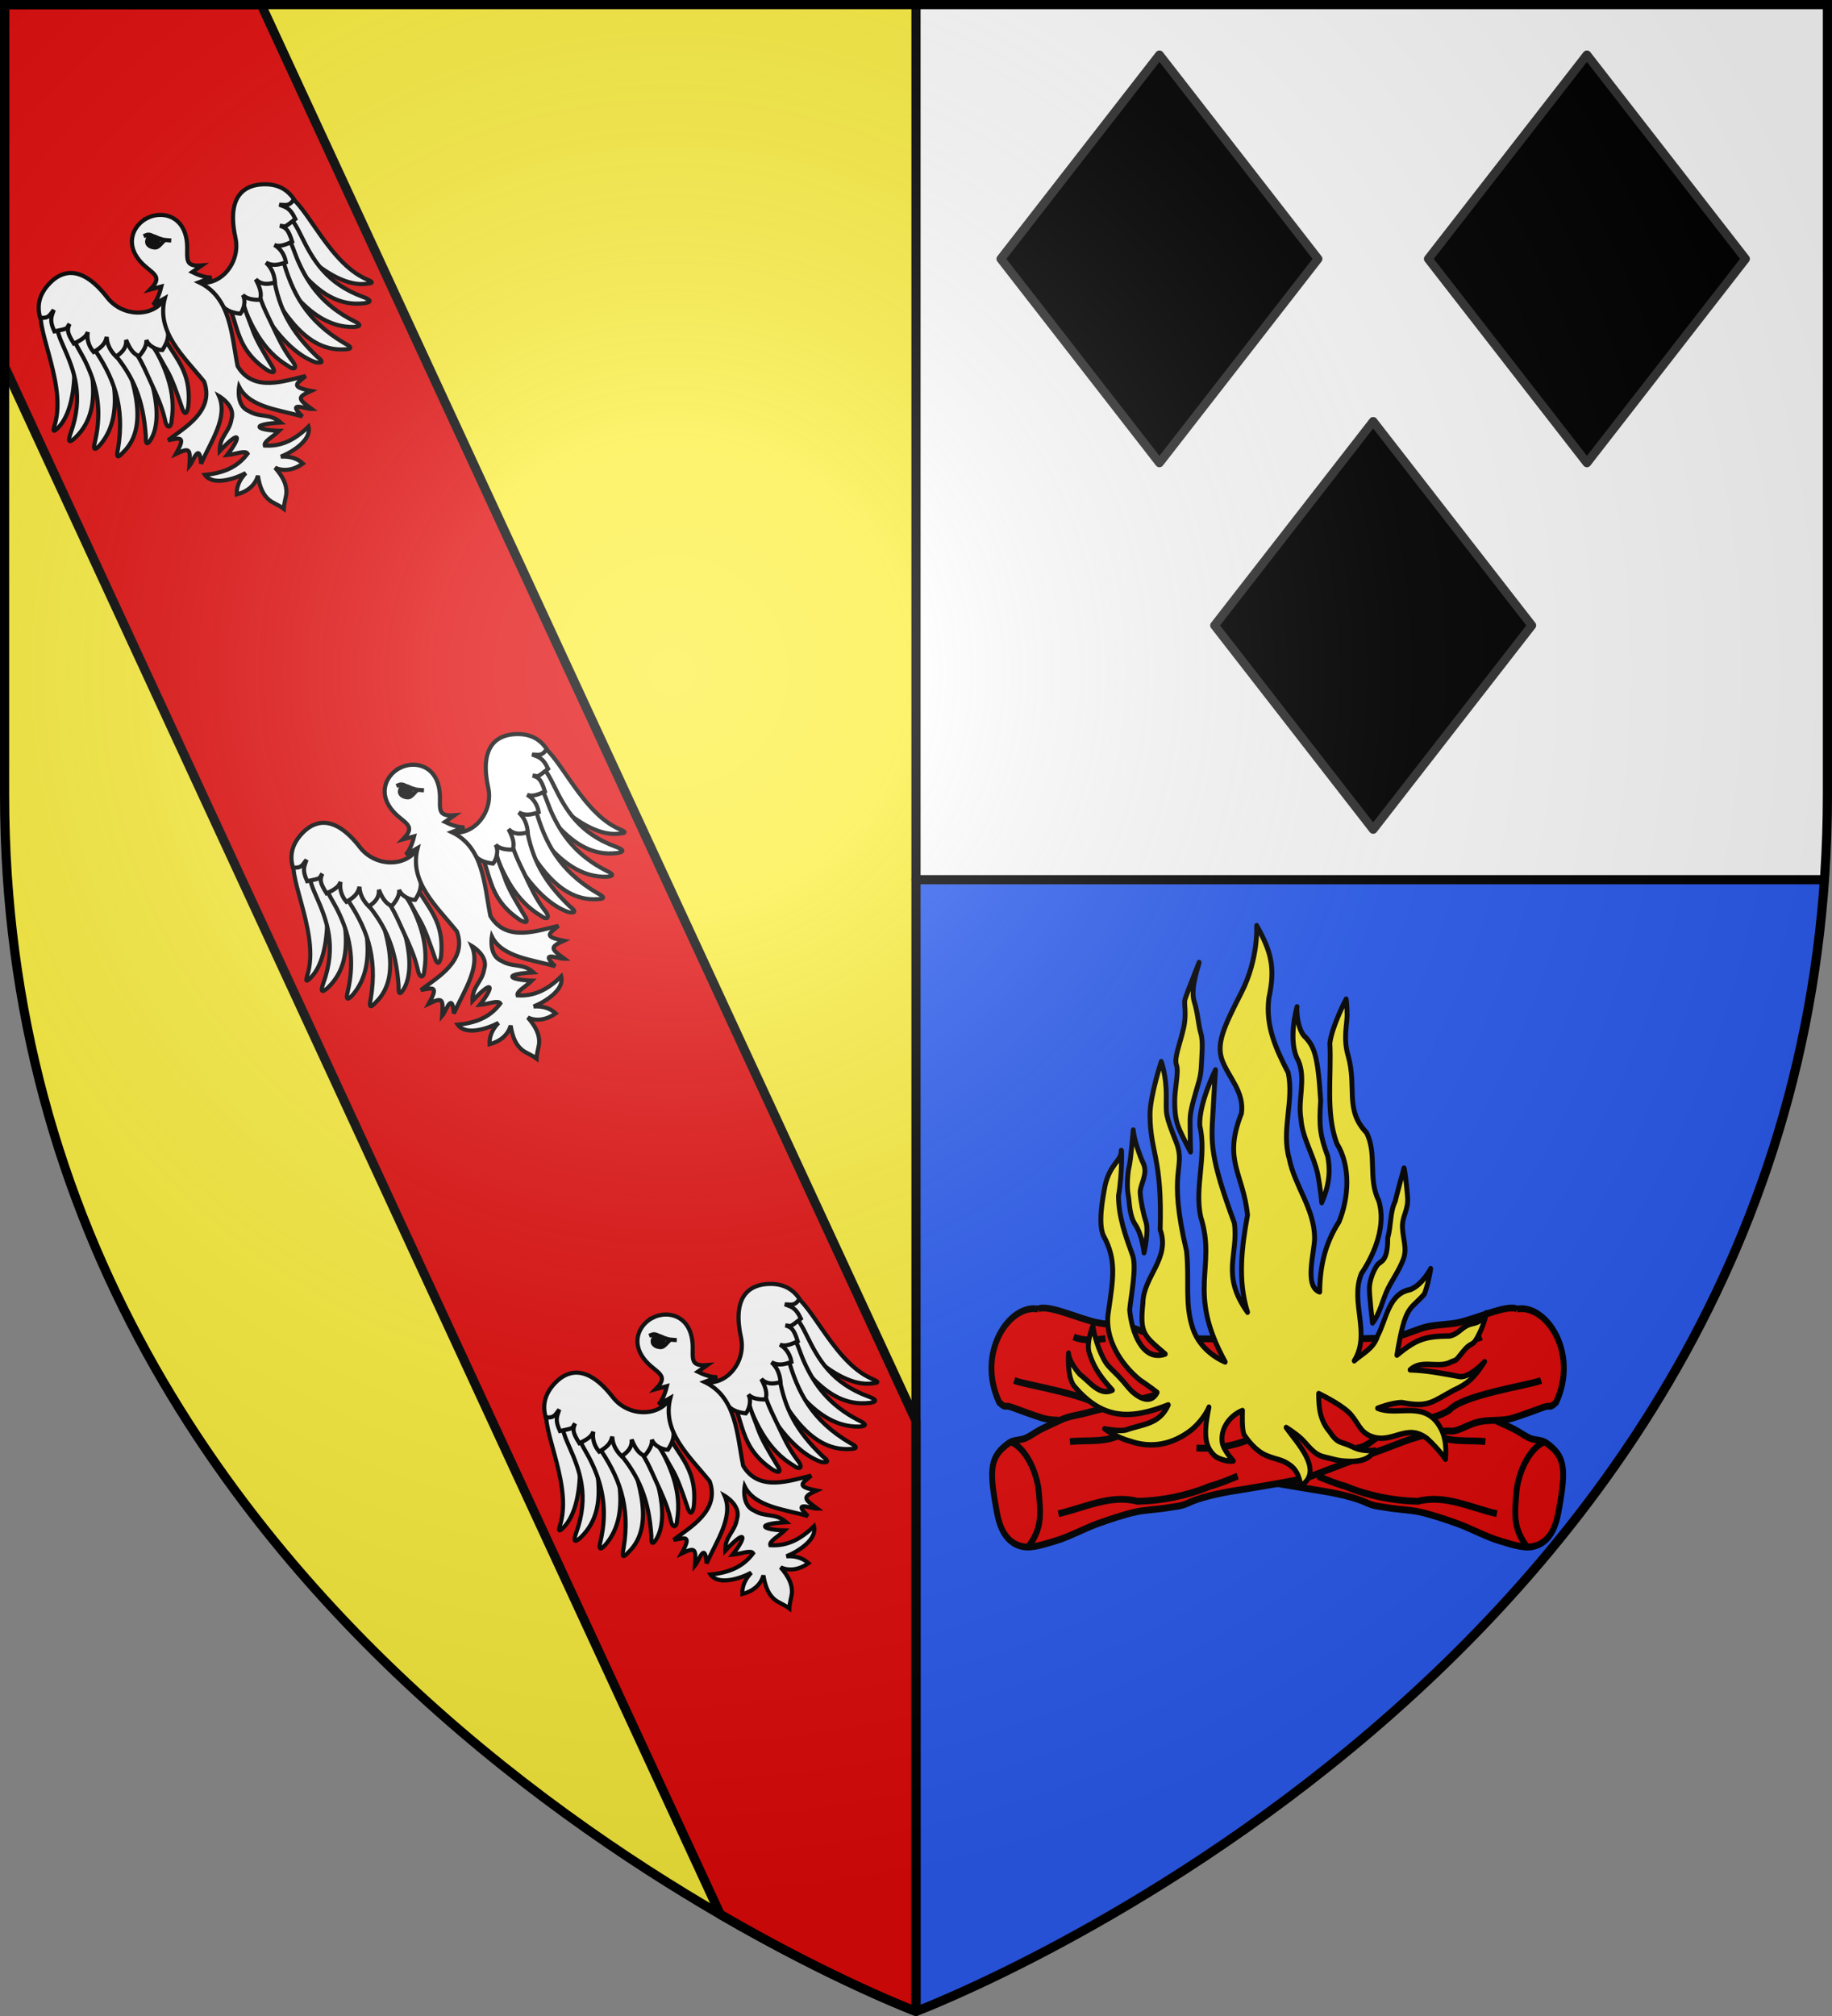 <svg xmlns="http://www.w3.org/2000/svg" xmlns:xlink="http://www.w3.org/1999/xlink" width="600" height="660" version="1.0"><rect width="100%" height="100%" fill="#808080" stroke="none"/><defs><radialGradient id="a" cx="-80" cy="-80" r="405" gradientUnits="userSpaceOnUse"><stop offset="0" style="stop-color:#fff;stop-opacity:.31"/><stop offset=".19" style="stop-color:#fff;stop-opacity:.25"/><stop offset=".6" style="stop-color:#6b6b6b;stop-opacity:.125"/><stop offset="1" style="stop-color:#000;stop-opacity:.125"/></radialGradient><path id="b" d="M-298.5-298.5h597V-40C298.5 246.31 0 358.5 0 358.5S-298.5 246.31-298.5-40z"/></defs><g transform="translate(300 300)"><use xlink:href="#b" width="600" height="660" style="fill:#2b5df2"/><path d="M-298.5-298.5H0v657S-298.5 246.31-298.5-40z" style="fill:#fcef3c"/><path d="M-298.5-298.5v118.469L-64.094 326.75C-26.689 348.458 0 358.5 0 358.5V165.188L-214.469-298.5z" style="fill:#e20909;fill-opacity:1;fill-rule:nonzero;stroke:#000;stroke-width:3;stroke-linecap:butt;stroke-linejoin:round;stroke-miterlimit:4;stroke-dasharray:none;stroke-dashoffset:0;stroke-opacity:1"/><path d="M298.5-298.5V-40c0 9.525-.33 18.858-.969 28H0v-286.5z" style="opacity:1;fill:#fff;fill-opacity:1;fill-rule:nonzero;stroke:none;stroke-width:1;stroke-linecap:butt;stroke-linejoin:round;stroke-miterlimit:4;stroke-dasharray:none;stroke-opacity:1"/></g><g transform="translate(300 300)"><path d="M0 358.5v-657" style="fill:none;fill-opacity:1;fill-rule:nonzero;stroke:#000;stroke-width:3;stroke-linecap:butt;stroke-linejoin:round;stroke-miterlimit:4;stroke-dasharray:none;stroke-dashoffset:0;stroke-opacity:1"/><g id="c"><path d="M-221.752-93.805c-6.114 3.637-3.768 27.309-13.276 39.63-1.318 1.79-4.062 4.068-.377 2.705 12.146-4.453 22.032-31.283 20.679-44.404-1.053 0-2.983-.072-4.045.001-1.76.69-1.222 1.379-2.981 2.068z" style="fill:#fff;fill-opacity:1;fill-rule:evenodd;stroke:#000;stroke-width:1.5;stroke-linecap:butt;stroke-linejoin:miter;stroke-miterlimit:4;stroke-dasharray:none;stroke-opacity:1" transform="rotate(-25 -55.328 -43.93)scale(.9)"/><path d="M-219.479-86.898c-1.47 2.547-1.576 6.603-1.632 9.583-.18 9.61-.922 19.47-11.03 29.627-2.35 2.378-1.957 3.022.76 2.188 16.212-5.455 15.988-25.857 21.166-37.27-.39-2.436-.165-4.802-1.744-6.343-1.047.115-2.09.11-3.139.298-1.674.877-2.707 1.04-4.38 1.917z" style="fill:#fff;fill-opacity:1;fill-rule:evenodd;stroke:#000;stroke-width:1.5;stroke-linecap:butt;stroke-linejoin:miter;stroke-miterlimit:4;stroke-dasharray:none;stroke-opacity:1" transform="rotate(-25 -55.328 -43.93)scale(.9)"/><path d="M-216.384-80.929c-.631 4.432.105 7.914.18 11.559.188 9.297-1.586 18.482-9.07 28.046-2.074 2.494-1.641 3.084.916 2.051 14.768-6.568 16.21-27.267 18.159-38.725-.58-2.323-1.606-4.54-3.26-5.899-1.002.199-2.013.28-3.01.55-1.546.986-2.37 1.431-3.915 2.418z" style="fill:#fff;fill-opacity:1;fill-rule:evenodd;stroke:#000;stroke-width:1.5;stroke-linecap:butt;stroke-linejoin:miter;stroke-miterlimit:4;stroke-dasharray:none;stroke-opacity:1" transform="rotate(-25 -55.328 -43.93)scale(.9)"/><path d="M-211.523-73c2.195 13.093 1.73 24.49-7.39 37.763-1.956 2.48-1.52 3.043.942 1.974 14.574-4.774 14.612-26.487 16.22-37.687-.623-2.247-.775-4.378-2.419-5.658-.97.218-1.951.322-2.915.61z" style="fill:#fff;fill-opacity:1;fill-rule:evenodd;stroke:#000;stroke-width:1.5;stroke-linecap:butt;stroke-linejoin:miter;stroke-miterlimit:4;stroke-dasharray:none;stroke-opacity:1" transform="rotate(-25 -55.328 -43.93)scale(.9)"/><path d="M-205.626-67.753c3.003 11.114 2.628 20.214-2.106 32.532-1.461 2.8-.928 3.272 1.293 1.764 8.283-5.777 10.623-23.694 9.522-34.48-.794-3.026-1.865-3.524-4.686-4.73-.913.394-1.857.679-2.751 1.14-1.098 1.593-1.783 1.305-1.272 3.774z" style="fill:#fff;fill-opacity:1;fill-rule:evenodd;stroke:#000;stroke-width:1.5;stroke-linecap:butt;stroke-linejoin:miter;stroke-miterlimit:4;stroke-dasharray:none;stroke-opacity:1" transform="rotate(-25 -55.328 -43.93)scale(.9)"/><path d="M-199.127-67.898c1.72 5.148 1.32 10.462 1.305 16.21-.011 4.262.005 8.76-.98 13.607-1.164 4.467 1.016 3.706 1.957 1.689 6.022-8.788 6.292-19.144 5.27-30.2-.066-1.571.944-3.418-3.626-6.314-3.547.933-4.986 1.82-3.926 5.008z" style="fill:#fff;fill-opacity:1;fill-rule:evenodd;stroke:#000;stroke-width:1.5;stroke-linecap:butt;stroke-linejoin:miter;stroke-miterlimit:4;stroke-dasharray:none;stroke-opacity:1" transform="rotate(-25 -55.328 -43.93)scale(.9)"/><path d="M-193.119-68.106c2.146 4.239 1.91 8.554 2.458 14.057.422 4.24-.188 9.256-.676 14.178-.703 4.562.842 3.303 2.119 1.48 7.969-13.269 1.22-20.893 2.932-31.74-.876-1.988-1.582-4.654-5.832-1.425z" style="fill:#fff;fill-opacity:1;fill-rule:evenodd;stroke:#000;stroke-width:1.5;stroke-linecap:butt;stroke-linejoin:miter;stroke-miterlimit:4;stroke-dasharray:none;stroke-opacity:1" transform="rotate(-25 -55.328 -43.93)scale(.9)"/><path d="M-176.759-81.782c-5.5 10.407-19.93 5.775-22.388-5.088-3.592-15.87-11.696-15.53-16.814-13.544-4.39 1.703-7.581 4.686-8.396 9.847 2.75 1.816 3.743.467 5.643-.401-1.517 1.71-3.03 2.276-3.07 7.154 5.688 1.344 4.138.878 6.13-.127-1.634 1.507-2.21 2.323-1.597 7.104 4.223.075 5.462-.72 6.386-1.646-1.645 2.368-1.797 5.104-1.15 7.494 3.34-.275 5.087-.96 6.634-2.952-.975 2.303-1.038 4.86.05 7.899 2.77-.396 4.898-1.317 5.897-3.947-.197 3.446.191 5.723 1.742 7.38 2.003-.879 4.34-2.3 4.906-4.267-.218 2.634 2.217 5.162 3.73 5.83 1.951-1.184 4.17-2.948 4.773-5.6 4.143-4.538 3.165-4.533 11.16-2.905-.667-3.601-1.982-9.229-3.636-12.231zM-125.06-93.805c6.114 3.637 3.769 27.309 13.276 39.63 1.319 1.79 4.062 4.068.378 2.705-13.168-3.943-22.033-31.283-20.68-44.404 1.054 0 2.983-.072 4.046.001 1.76.69 1.22 1.379 2.98 2.068z" style="fill:#fff;fill-opacity:1;fill-rule:evenodd;stroke:#000;stroke-width:1.5;stroke-linecap:butt;stroke-linejoin:miter;stroke-miterlimit:4;stroke-dasharray:none;stroke-opacity:1" transform="rotate(-25 -55.328 -43.93)scale(.9)"/><path d="M-127.333-86.898c1.47 2.547 1.576 6.603 1.632 9.583.18 9.61.922 19.47 11.03 29.627 2.35 2.378 1.957 3.022-.76 2.188-16.212-5.455-15.988-25.857-21.165-37.27.39-2.436.164-4.802 1.743-6.343 1.047.115 2.091.11 3.14.298 1.673.877 2.706 1.04 4.38 1.917z" style="fill:#fff;fill-opacity:1;fill-rule:evenodd;stroke:#000;stroke-width:1.5;stroke-linecap:butt;stroke-linejoin:miter;stroke-miterlimit:4;stroke-dasharray:none;stroke-opacity:1" transform="rotate(-25 -55.328 -43.93)scale(.9)"/><path d="M-130.428-80.929c.632 4.432-.105 7.914-.179 11.559-.189 9.297 1.585 18.482 9.07 28.046 2.074 2.494 1.64 3.084-.916 2.051-14.77-6.568-16.21-27.267-18.16-38.725.58-2.323 1.606-4.54 3.26-5.899 1.003.199 2.013.28 3.01.55 1.546.986 2.37 1.431 3.915 2.418z" style="fill:#fff;fill-opacity:1;fill-rule:evenodd;stroke:#000;stroke-width:1.5;stroke-linecap:butt;stroke-linejoin:miter;stroke-miterlimit:4;stroke-dasharray:none;stroke-opacity:1" transform="rotate(-25 -55.328 -43.93)scale(.9)"/><path d="M-135.289-73c-2.195 13.093-1.73 24.49 7.391 37.763 1.956 2.48 1.52 3.043-.943 1.974-14.83-5.795-14.612-26.487-16.22-37.687.623-2.247.775-4.378 2.42-5.658.97.218 1.95.322 2.915.61z" style="fill:#fff;fill-opacity:1;fill-rule:evenodd;stroke:#000;stroke-width:1.5;stroke-linecap:butt;stroke-linejoin:miter;stroke-miterlimit:4;stroke-dasharray:none;stroke-opacity:1" transform="rotate(-25 -55.328 -43.93)scale(.9)"/><path d="M-141.186-67.753c-3.002 11.114-2.627 20.214 2.106 32.532 1.461 2.8.928 3.272-1.293 1.764-7.772-7.564-10.623-23.694-9.521-34.48.794-3.026 1.864-3.524 4.685-4.73.913.394 1.858.679 2.751 1.14 1.099 1.593 1.784 1.305 1.272 3.774z" style="fill:#fff;fill-opacity:1;fill-rule:evenodd;stroke:#000;stroke-width:1.5;stroke-linecap:butt;stroke-linejoin:miter;stroke-miterlimit:4;stroke-dasharray:none;stroke-opacity:1" transform="rotate(-25 -55.328 -43.93)scale(.9)"/><path d="M-147.685-67.898c-1.72 5.148-1.32 10.462-1.304 16.21.01 4.262-.006 8.76.98 13.607 1.163 4.467-1.017 3.706-1.957 1.689-6.023-8.788-6.293-19.144-5.27-30.2.065-1.571-.945-3.418 3.625-6.314 3.547.933 4.986 1.82 3.926 5.008z" style="fill:#fff;fill-opacity:1;fill-rule:evenodd;stroke:#000;stroke-width:1.5;stroke-linecap:butt;stroke-linejoin:miter;stroke-miterlimit:4;stroke-dasharray:none;stroke-opacity:1" transform="rotate(-25 -55.328 -43.93)scale(.9)"/><path d="M-153.693-68.106c-2.145 4.239-1.91 8.554-2.457 14.057-.422 4.24.187 9.256.675 14.178.703 4.562-.841 3.303-2.118 1.48-7.97-13.269-1.222-20.893-2.933-31.74.877-1.988 1.582-4.654 5.832-1.425z" style="fill:#fff;fill-opacity:1;fill-rule:evenodd;stroke:#000;stroke-width:1.5;stroke-linecap:butt;stroke-linejoin:miter;stroke-miterlimit:4;stroke-dasharray:none;stroke-opacity:1" transform="rotate(-25 -55.328 -43.93)scale(.9)"/><path d="M-170.053-81.782c5.5 10.407 19.93 5.775 22.389-5.088 3.591-15.87 11.695-15.53 16.813-13.544 4.39 1.703 7.582 4.686 8.396 9.847-2.75 1.816-3.742.467-5.643-.401 1.517 1.71 3.03 2.276 3.07 7.154-5.687 1.344-4.138.878-6.13-.127 1.635 1.507 2.21 2.323 1.597 7.104-4.223.075-5.462-.72-6.385-1.646 1.645 2.368 1.797 5.104 1.15 7.494-3.341-.275-5.088-.96-6.635-2.952.976 2.303 1.038 4.86-.05 7.899-2.77-.396-4.897-1.317-5.897-3.947.197 3.446-.191 5.723-1.742 7.38-2.002-.879-4.34-2.3-4.905-4.267.218 2.634-2.218 5.162-3.73 5.83-1.952-1.184-4.17-2.948-4.774-5.6-4.142-4.538-3.165-4.533-11.16-2.905.667-3.601 1.983-9.229 3.636-12.231z" style="fill:#fff;fill-opacity:1;fill-rule:evenodd;stroke:#000;stroke-width:1.5;stroke-linecap:butt;stroke-linejoin:miter;stroke-miterlimit:4;stroke-dasharray:none;stroke-opacity:1" transform="rotate(-25 -55.328 -43.93)scale(.9)"/><path d="M-173.406-106.906c5.221-.002 10.637 3.885 9.788 10.899-.893 7.375-7.218 10.255.561 13.12l-4.144.725c1.112 1.389 3.214 3.765 5.573 4.769l-4.926-.374c8.145 9.86 2.705 22.045-.138 33.557 1.074 11.427 13.774 12.12 20.89 13.76-4.187 1.161-6.795 1.123-.493 5.715-5.614-.034-5.608.55-2.573 6.049-2.03-.901-7.13-6.707-4.198 1.06-6.462-5.712-16.08-11.044-16.307-19.532 0 0-4.046 5.767-.578 9.477 2.67 4.072 6.628 3.804 8.805 8.742-10.92-4.367-8.958-1.115-1.805 2.45-2.67.98-6.838 1.137-7 2.672 4.76 2.553 9.942 3.054 17.316.466-.89 4.876-9.08 5.916-13.71 5.666 2.635 1.03 4.996 2.72 6.226 5.666-3.799.721-7.495-.155-9.832-2.919 1.256 4.367 1.17 7.374-.046 9.842-.736 1.492-2.322 2.985-3.409 5.048-1.086-2.063-2.673-3.556-3.408-5.048-1.217-2.468-1.303-5.475-.047-9.842-2.336 2.764-6.033 3.64-9.832 2.92 1.23-2.947 3.592-4.638 6.227-5.667-4.63.25-12.821-.79-13.71-5.666 7.373 2.588 12.554 2.087 17.315-.466-.162-1.535-4.33-1.691-7-2.671 7.154-3.566 9.115-6.818-1.804-2.451 2.176-4.938 6.135-4.67 8.804-8.742 3.469-3.71-.577-9.477-.577-9.477-.227 8.488-9.846 13.82-16.308 19.532 2.933-7.767-2.168-1.961-4.198-1.06 3.036-5.5 3.041-6.083-2.572-6.05 6.301-4.591 3.693-4.553-.494-5.715 7.116-1.638 19.816-2.332 20.89-13.759-2.843-11.512-8.283-23.698-.137-33.557l-4.927.374c2.36-1.004 4.461-3.38 5.573-4.77l-4.144-.724c7.78-2.865 1.455-5.745.562-13.12-.85-7.014 4.566-10.901 9.787-10.9z" style="fill:#fff;fill-opacity:1;fill-rule:evenodd;stroke:#000;stroke-width:1.5;stroke-linecap:butt;stroke-linejoin:miter;stroke-miterlimit:4;stroke-dasharray:none;stroke-opacity:1" transform="rotate(-25 -55.328 -43.93)scale(.9)"/><path d="M-177.684-101.486c1.096.117 1.556-.12 2.486.743 1.68 1.841 2.818 3.158 4.003 3.838.748.43 1.322.742 1.903 1.085-.243-.132-1.38-.818-1.929-1.074-.953-.131-3.118 1.602-4.472.896-2.18-1.138-2.967-3.477.43-4.715-.039-.29-1.03-.748-2.421-.773z" style="fill:#fff;fill-opacity:1;fill-rule:evenodd;stroke:#000;stroke-width:1.5;stroke-linecap:butt;stroke-linejoin:miter;stroke-miterlimit:4;stroke-dasharray:none;stroke-opacity:1" transform="rotate(-25 -55.328 -43.93)scale(.9)"/><path d="M-175.48-97.227c-.754-.3-1.087-1.08-.745-1.74.343-.662 1.346-1.153 1.985-.654.612.478 1.078 1.092.744 1.741-.331.646-1.185.941-1.932.673" style="fill:#000;fill-opacity:1;fill-rule:evenodd;stroke:#000;stroke-width:1.5;stroke-linecap:round;stroke-linejoin:round;stroke-miterlimit:4;stroke-dasharray:none;stroke-dashoffset:0;stroke-opacity:1" transform="rotate(-25 -55.328 -43.93)scale(.9)"/></g><use xlink:href="#c" width="600" height="660" transform="translate(-82.784 -180)"/><use xlink:href="#c" width="600" height="660" transform="translate(82.784 180)"/><path d="M300 288h297.531" style="opacity:1;fill:none;fill-opacity:1;fill-rule:nonzero;stroke:#000;stroke-width:3;stroke-linecap:round;stroke-linejoin:round;stroke-miterlimit:4;stroke-dasharray:none;stroke-dashoffset:0;stroke-opacity:1" transform="translate(-300 -300)"/><g id="d" style="stroke:#000;stroke-width:5.341;stroke-miterlimit:4;stroke-dasharray:none;stroke-opacity:1"><path d="M127.914-361.565c7.906-6.126 40.046-.931 57.143-2.38 7.818-.663 18.104-2.945 25.94-3.326 9.355-.455 21.868 1.701 31.203.944 8.703-.705 20-3.889 28.571-5.555 8.572-1.667 19.857-5.008 28.572-5.556 7.144-.449 16.666 1.111 23.809 1.588 7.143.476 16.721.586 23.81 1.587 5.549.784 8.333 1.984 18.254 3.968 9.92 1.984 21.428-2.766 27.777-2.766s21.032 1.78 34.127.193c13.096-1.588 17.222.236 24.603.192 12.145-.071 28.334-.555 40.477-.794 12.143-.238 28.332-.62 40.476-.793 6.428-.092 15-1.145 21.428-.193 6.429.953 15.04 1.99 21.429 3.175 4.557.845 10.472 2.859 15.08 3.367 4.496.496 10.765-1.362 15.079 0 19.528 6.166 23.258 14.937 24.746 48.26.323 7.248 1.732 26.128-16.152 33.622-8.36 3.503-21.04 2.642-30.103 2.574-12.46-.094-28.889-3.398-41.326-4.161-10.697-.656-25.01-1.329-35.714-.794-9.087.455-21.031 2.993-30.102 3.696-5.653.438-11.038 1.817-18.887.614-10.03-1.538-27.102-.937-41.289.452-14.186 1.39-28.919 2.778-41.195 3.82s-22.099 1.736-26.464 1.736-13.69-.794-25.595-1.86-35.368-2.406-50.05-3.497c-14.683-1.092-20.585-1.935-33.283-2.01s-23.215.62-29.167 2.605-16.243-1.48-26.647-1.056-20.92 4.732-31.817 4.304c-10.895-.428-21.047-1.104-28.475-1.673-7.427-.568-4.198 2.616-12.131-1.03-30.54-32.944-10.54-77.15 15.873-79.253z" style="fill:#e20909;fill-opacity:1;fill-rule:evenodd;stroke:#000;stroke-width:5.341;stroke-linecap:butt;stroke-linejoin:miter;stroke-miterlimit:4;stroke-dasharray:none;stroke-opacity:1" transform="matrix(.347 .097 -.091 .405 -37.31 262.588)"/><path d="M610.581-283.931c-16.768-11.654-18.381-20.94-21.59-41.942-1.626-14.876 3.208-34.266 14.856-42.238m-27.657 64.619c-24.325 1.066-50.014-3.832-72.721 7.397-21.827 4.75-44.636 6.32-66.959 3.962-9.065.073-18.034-.945-26.986-1.835m-288.556-8.206c12.065 1.12 72.393-5.809 87.464 3.063 18.798 4.9 38.565-1.505 57.614 2.804 11.395.037 21.072 8.441 32.367 6.307m-133.334-57.937c9.633 1.139 19.667-2.108 28.572-5.555m69.841 6.35c23.508.958 45.117-13.773 68.643-13.1 15.072 7.432 28.888 15.603 46.436 11.512m123.81-2.381c16.516 4.527 33.01-2.5 49.206-4.762m-218.254 40.476c15.23-.584 29.336-11.508 44.91-6.02 20.78 4.197 41.878 3.475 62.233-2.71" style="fill:none;stroke:#000;stroke-width:5.341;stroke-linecap:butt;stroke-linejoin:miter;stroke-miterlimit:4;stroke-dasharray:none;stroke-opacity:1" transform="matrix(.347 .097 -.091 .405 -37.31 262.588)"/></g><use xlink:href="#d" width="600" height="660" transform="matrix(-1 0 0 1 236.89 0)"/><g style="fill:#fcef3c;stroke:#000;stroke-width:3.575;display:inline"><g style="fill:#fcef3c;stroke:#000;stroke-width:3.575;display:inline"><g style="fill:#fcef3c;stroke:#000;stroke-width:3.575"><path d="M283.629 111.125s1.488 21.588-11.167 43.921-18.61 33.5-14.144 44.666 16.377 20.844 14.144 34.988c-13.716 31.386 1.236 39.142 4.467 67-4.283 21.264-7.316 42.823 0 64.02-19.845-24.94-6.431-37.62-9.678-58.81-17.767-43.295-17.084-52.202-15.633-72.954.744-13.4 1.842-27.815 1.842-27.815s-12.264 21.86-11.52 36.748c5.302 20.058-4.169 40.72.745 60.299 11.744 33.277-10.79 48.368 17.866 95.287 0 0-17.866-5.955-23.822-22.333-5.955-16.377-2.233-30.521-4.466-50.621-14.252-54.243-.292-54.383-7.445-71.466-8.484-19.414-7.444-17.866-7.444-31.266s-3.685-22.122-3.685-22.122-8.226 22.867-8.226 34.778c.11 25.53 8.997 28.071 7.444 75.932 7.67 18.919-12.405 30.672-12.655 48.388-2.3 20.325.786 21.373 16.378 33.5-17.097 5.321-24.774-15.393-26.055-29.034.744-8.188 5.21-27.544 2.233-35.732-5.178-12.848-10.368-25.518-10.422-39.455 2.91-14.218 2.415-35.396 1.912-28.705-.455 6.06-7.791 7.646-11.59 21.26-2.233 10.422-5.21 25.311-1.489 33.5 9.858 16.136 7.382 27.765 3.722 50.621-3.123 17.529 9.411 34.599 23.078 44.666 7.444 4.467 12.655 8.189 12.655 8.189-5.198 9.29-16.12 1.998-20.844-2.978-12.655-14.144-14.889-11.91-20.1-22.333-5.21-10.422-6.083-18.664-6.083-18.664s-5.827 12.709-2.105 19.409c3.307 9.459 9.47 16.17 16.377 23.077-9.49 4.05-16.777-5.712-23.822-10.422-8.62-8.892-8.312-13.983-8.312-13.983s-1.365 14.727 3.846 21.427c20.975 22.655 41.283 22.493 69.232 12.656-6.442 12.88-18.612 12.57-30.522 16.377-4.466 1.489-16.122-.617-16.122-.617s8.678 5.828 18.356 8.061c16.156 5.18 31.696 2.252 45.41-7.444 9.677-7.444 12.655-14.889 12.655-14.889-2.351 11.375-5.74 25.251 5.211 32.755 7.445 3.723 12.708 2.67 12.708 2.67s-7.497-7.136-8.241-12.347c-1.333-9.503 6.213-17.808 14.888-20.844 0 0-.744 13.4 1.49 16.377 2.233 2.978 8.188 10.422 16.377 13.4s11.056 2.263 17.43 6.52c6.88 4.594 7.354 13.436 7.354 13.436 17.72-10.148-3.53-29.141-10.64-38.567 0 0 6.7 3.722 11.167 7.445 4.466 3.722 8.933 10.422 16.377 11.91 7.444 1.49 10.422 2.978 19.355 2.978 6.513.173 14.436-1.073 17.867-7.444 0 0-8.19 1.489-16.378-2.233s-10.422-1.49-16.377-9.678c-7.182-7.603-8.19-15.459-8.19-25.31 0 0 15.634 6.7 22.334 12.655s7.444 12.655 16.377 15.633c15.613 5.172 25.574-9.237 40.944 1.489 8.933 7.444 13.272 13.49 13.272 13.49 1.369-14.268-3.299-20.747-6.572-24.657-11.595-13.01-29.523-3.876-43.177-8.933 0 0 10.422-3.722 17.866-3.722 19.46 3.431 22.013-.486 37.966-8.189 9.615-3.867 15.014-8.04 22.591-18.8 0 0-10.68 10.611-18.124 9.867-12.123-2.01-24.16-4.187-36.477-4.467 8.18-6.742 19.223-1.353 28.288-4.466 6.7-2.978 3.722 0 10.422-7.445 6.7-7.444 6.64-2.542 11.167-10.422 5.025-8.747 5.955-15.26 5.955-15.26s-2.233 5.769-9.678 7.072c-8.36 1.463-9.677 6.7-17.121 8.188-18.035.162-24.267 1.999-38.71 12.656 6.249-33.898 9.401-29.036 20.099-40.2 2.977-6.7 4.652-16.75 4.652-16.75s-6.141 10.795-15.074 13.773c-15.796 2.726-17.136 19.091-23.822 30.521-3.063 8.476-10.637 11.19-17.122 16.378 12.454-17.874-3.277-38.665 5.211-57.321 9.806-13.168 18.409-32.035 12.655-48.389-8.003-14.268-.898-30.576-8.933-44.665-16.13-15.13-6.821-29.728-13.4-50.622-3.722-11.166-.744-20.844-.744-26.8s-.744-10.421-.744-10.421-10.423 17.866-11.911 29.032c1.314 21.258-3.323 46.127 5.21 66.255 10.123 14.679 8.72 35.63 1.49 51.366-10.086 14.13-13.97 29.06-14.145 46.154-11.703-3.582-3.63-26.36-3.722-35.732-.271-19.34-14.576-33.935-18.61-52.11-5.999-18.685 3.727-37.94-.745-56.577-8.918-15.594-16.758-30.683-14.144-49.133 4.824-20.06 1.767-30.453-8.933-47.643" style="fill:#fcef3c;fill-opacity:1;fill-rule:nonzero;stroke:#000;stroke-width:3.575;stroke-linecap:round;stroke-linejoin:round;marker:none;stroke-miterlimit:4;stroke-dasharray:none;stroke-dashoffset:8.757;stroke-opacity:1;visibility:visible;display:inline;overflow:visible" transform="matrix(.447 0 0 .497 -15.206 -52.173)"/><path d="M193.225 245.769s-1.906 20.197-3.023 23.92c-1.116 3.722-1.86 13.4-.744 18.61 1.117 5.211.725 13.671 5.21 19.728 5.238 7.072 6.419 18.51 6.419 18.51s3.647-14.06 1.398-20.371c-2.105-5.91-3.82-13.799-4.192-19.01-.372-5.21 5.926-12.308 2.331-19.329-2.868-5.602-7.18-16.685-7.399-22.058M313.196 164.595s-7.269 22.582.954 35.49c5.713 12.065-.437 25.415 1.861 37.965 1.07 13.236 9.263 23.96 12.283 36.477 2.234 10.422 2.978 18.983 2.978 18.983 6.852-14.093 5.811-23.665 4.44-30.465-5.672-13.771-6.472-19.967-5.184-36.534-2-30.03-4.839-35.585-10.922-41.722-6.718-4.92-6.838-20.023-6.41-20.194M391.571 270.805s-5.955 19.355-6.328 21.589c-4.13 7.574-2.962 16.21-5.583 24.194 0 16.75-5.21 14.888-7.816 18.238s-5.211 9.306-5.584 14.144c-.372 4.84 2.234 23.822 2.234 23.822 5.419-6.002 7.287-15.084 11.166-22.333 4.467-7.816 7.817-11.538 11.167-18.983 3.35-7.444 0-13.586-.373-21.402-.372-7.817 4.467-11.353 3.723-20.286-.745-8.933-2.234-18.983-2.606-18.983M241.43 135.386s-9.167 20.777-10.284 24.127 1.44 9.369-1.165 19.419-6.997 19.52-5.136 23.987-1.279 15.186-1.279 23.747.88 13.617 3.858 19.573 7.753 13.843 7.753 13.843-.309-9.004-.309-16.076-.372-8.19 2.606-18.239 5.21-14.144 5.583-21.96c.372-7.817 1.489-16.378-.372-21.961-1.861-5.584-2.13-13.28-4.839-20.845-3.177-8.869 3.956-25.615 3.583-25.615" style="fill:#fcef3c;fill-opacity:1;fill-rule:nonzero;stroke:#000;stroke-width:3.575;stroke-linecap:round;stroke-linejoin:round;marker:none;stroke-miterlimit:4;stroke-dasharray:none;stroke-dashoffset:8.757;stroke-opacity:1;visibility:visible;display:inline;overflow:visible" transform="matrix(.447 0 0 .497 -15.206 -52.173)"/></g></g></g><path id="e" d="m149.73-162.046 51.953 66.797-51.953 66.796-51.954-66.796z" style="fill:#000;fill-opacity:1;fill-rule:nonzero;stroke:#313131;stroke-width:2.85;stroke-linecap:round;stroke-linejoin:round;stroke-miterlimit:4;stroke-dashoffset:0;stroke-opacity:1"/><use xlink:href="#e" id="f" width="600" height="660" x="0" y="0" transform="translate(-70 -120)"/><use xlink:href="#f" width="600" height="660" transform="translate(140)"/></g><use xlink:href="#b" width="600" height="660" style="fill:url(#a)" transform="translate(300 300)"/><use xlink:href="#b" width="600" height="660" style="fill:none;stroke:#000;stroke-width:3" transform="translate(300 300)"/></svg>